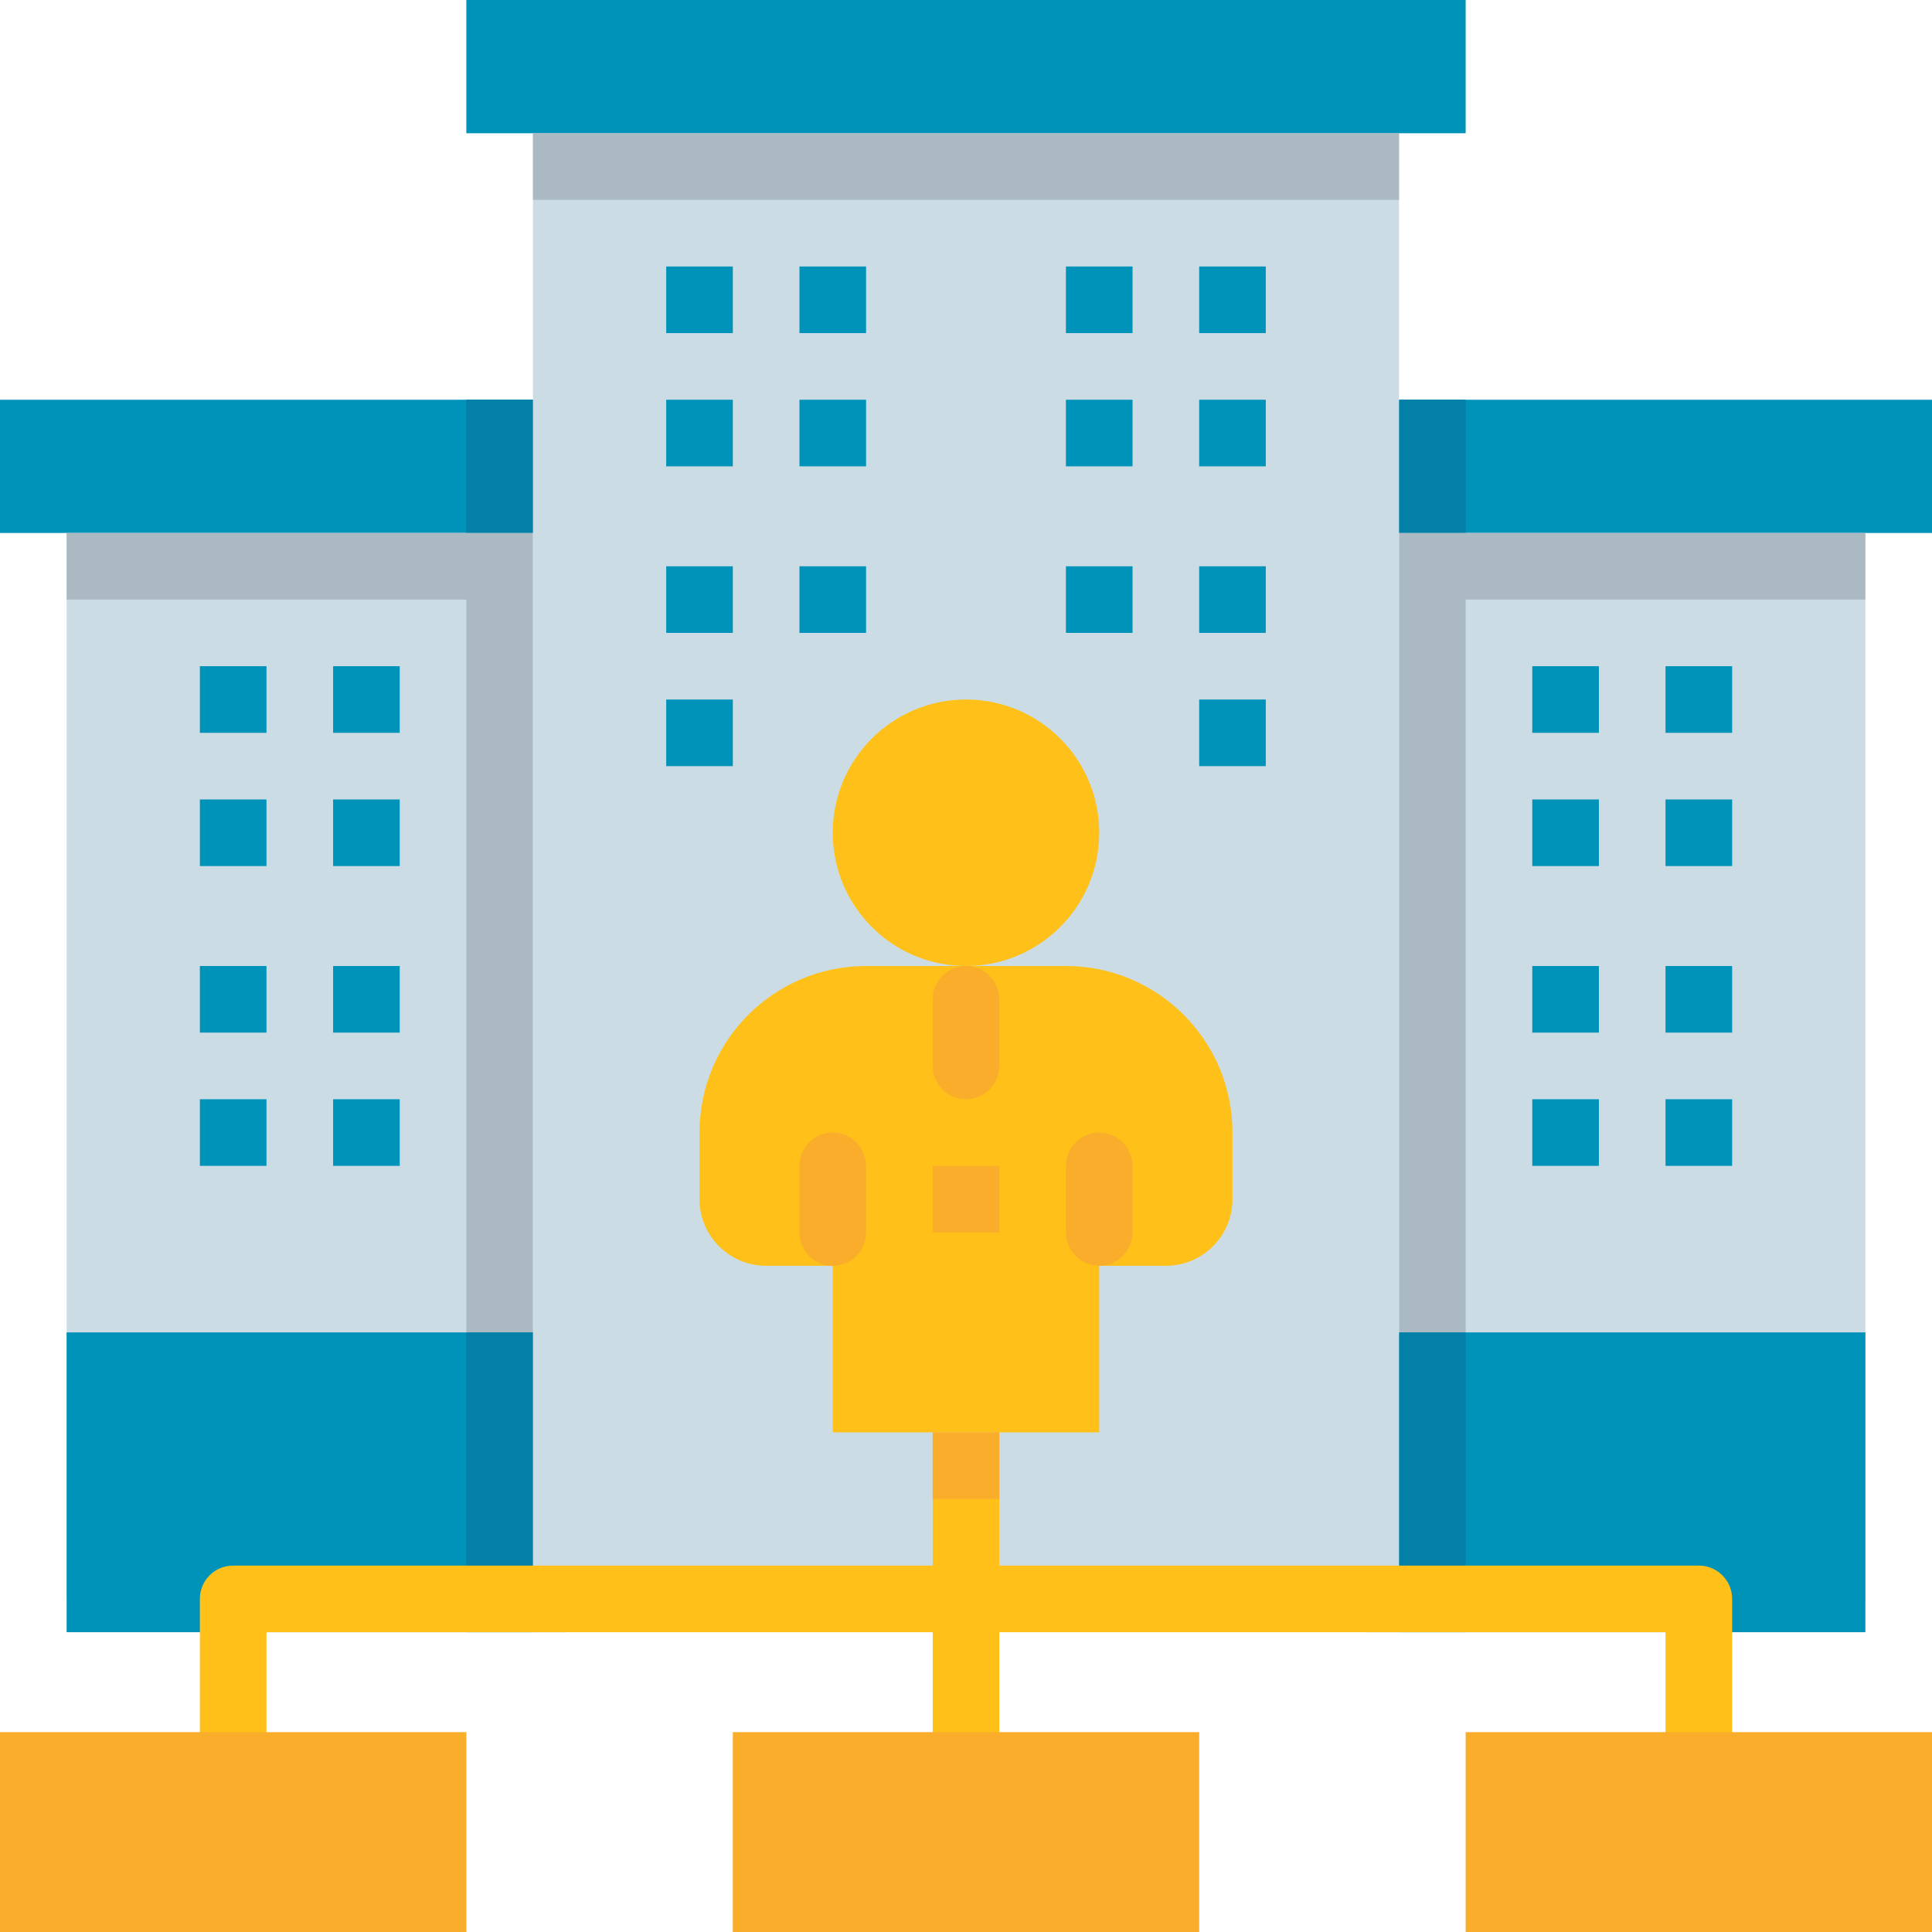 <?xml version="1.0" encoding="UTF-8"?> <svg xmlns="http://www.w3.org/2000/svg" height="464pt" viewBox="0 0 464 464" width="464pt"><path d="m16 128h120v256h-120zm0 0" fill="#ccdce5"></path><path d="m16 320h120v72h-120zm0 0" fill="#0093ba"></path><path d="m0 96h136v32h-136zm0 0" fill="#0093ba"></path><path d="m48 160h16v16h-16zm0 0" fill="#0093ba"></path><path d="m80 160h16v16h-16zm0 0" fill="#0093ba"></path><path d="m48 192h16v16h-16zm0 0" fill="#0093ba"></path><path d="m80 192h16v16h-16zm0 0" fill="#0093ba"></path><path d="m48 232h16v16h-16zm0 0" fill="#0093ba"></path><path d="m80 232h16v16h-16zm0 0" fill="#0093ba"></path><path d="m48 264h16v16h-16zm0 0" fill="#0093ba"></path><path d="m80 264h16v16h-16zm0 0" fill="#0093ba"></path><path d="m128 128h-16v-32h16zm0 0" fill="#047fa7"></path><path d="m112 320h16v-192h-112v16h96zm0 0" fill="#abbac2"></path><path d="m128 392h-16v-72h16zm0 0" fill="#047fa7"></path><path d="m328 128h120v256h-120zm0 0" fill="#ccdce5"></path><path d="m328 320h120v72h-120zm0 0" fill="#0093ba"></path><path d="m328 96h136v32h-136zm0 0" fill="#0093ba"></path><path d="m400 160h16v16h-16zm0 0" fill="#0093ba"></path><path d="m368 160h16v16h-16zm0 0" fill="#0093ba"></path><path d="m400 192h16v16h-16zm0 0" fill="#0093ba"></path><path d="m368 192h16v16h-16zm0 0" fill="#0093ba"></path><path d="m400 232h16v16h-16zm0 0" fill="#0093ba"></path><path d="m368 232h16v16h-16zm0 0" fill="#0093ba"></path><path d="m400 264h16v16h-16zm0 0" fill="#0093ba"></path><path d="m368 264h16v16h-16zm0 0" fill="#0093ba"></path><path d="m336 96h16v32h-16zm0 0" fill="#047fa7"></path><path d="m352 320h-16v-192h112v16h-96zm0 0" fill="#abbac2"></path><path d="m336 320h16v72h-16zm0 0" fill="#047fa7"></path><path d="m128 24h208v360h-208zm0 0" fill="#ccdce5"></path><path d="m408 376h-168v-32h-16v32h-168c-4.418 0-8 3.582-8 8v48h16v-40h160v40h16v-40h160v40h16v-48c0-4.418-3.582-8-8-8zm0 0" fill="#ffc119"></path><g fill="#0093ba"><path d="m160 64h16v16h-16zm0 0"></path><path d="m192 64h16v16h-16zm0 0"></path><path d="m160 96h16v16h-16zm0 0"></path><path d="m192 96h16v16h-16zm0 0"></path><path d="m160 136h16v16h-16zm0 0"></path><path d="m192 136h16v16h-16zm0 0"></path><path d="m160 168h16v16h-16zm0 0"></path><path d="m288 136h16v16h-16zm0 0"></path><path d="m256 136h16v16h-16zm0 0"></path><path d="m288 168h16v16h-16zm0 0"></path><path d="m288 64h16v16h-16zm0 0"></path><path d="m256 64h16v16h-16zm0 0"></path><path d="m288 96h16v16h-16zm0 0"></path><path d="m256 96h16v16h-16zm0 0"></path><path d="m112 0h240v32h-240zm0 0"></path></g><path d="m264 200c0 17.672-14.328 32-32 32s-32-14.328-32-32 14.328-32 32-32 32 14.328 32 32zm0 0" fill="#ffc119"></path><path d="m168 288v-16c0-22.09 17.91-40 40-40h48c22.09 0 40 17.91 40 40v16c0 8.836-7.164 16-16 16h-16v40h-64v-40h-16c-8.836 0-16-7.164-16-16zm0 0" fill="#ffc119"></path><path d="m264 272c4.418 0 8 3.582 8 8v16c0 4.418-3.582 8-8 8s-8-3.582-8-8v-16c0-4.418 3.582-8 8-8zm0 0" fill="#faac2b"></path><path d="m200 272c4.418 0 8 3.582 8 8v16c0 4.418-3.582 8-8 8s-8-3.582-8-8v-16c0-4.418 3.582-8 8-8zm0 0" fill="#faac2b"></path><path d="m232 232c4.418 0 8 3.582 8 8v16c0 4.418-3.582 8-8 8s-8-3.582-8-8v-16c0-4.418 3.582-8 8-8zm0 0" fill="#faac2b"></path><path d="m224 280h16v16h-16zm0 0" fill="#faac2b"></path><path d="m128 32h208v16h-208zm0 0" fill="#abbac2"></path><path d="m224 344h16v16h-16zm0 0" fill="#faac2b"></path><path d="m0 416h112v48h-112zm0 0" fill="#faac2b"></path><path d="m176 416h112v48h-112zm0 0" fill="#faac2b"></path><path d="m352 416h112v48h-112zm0 0" fill="#faac2b"></path></svg> 
